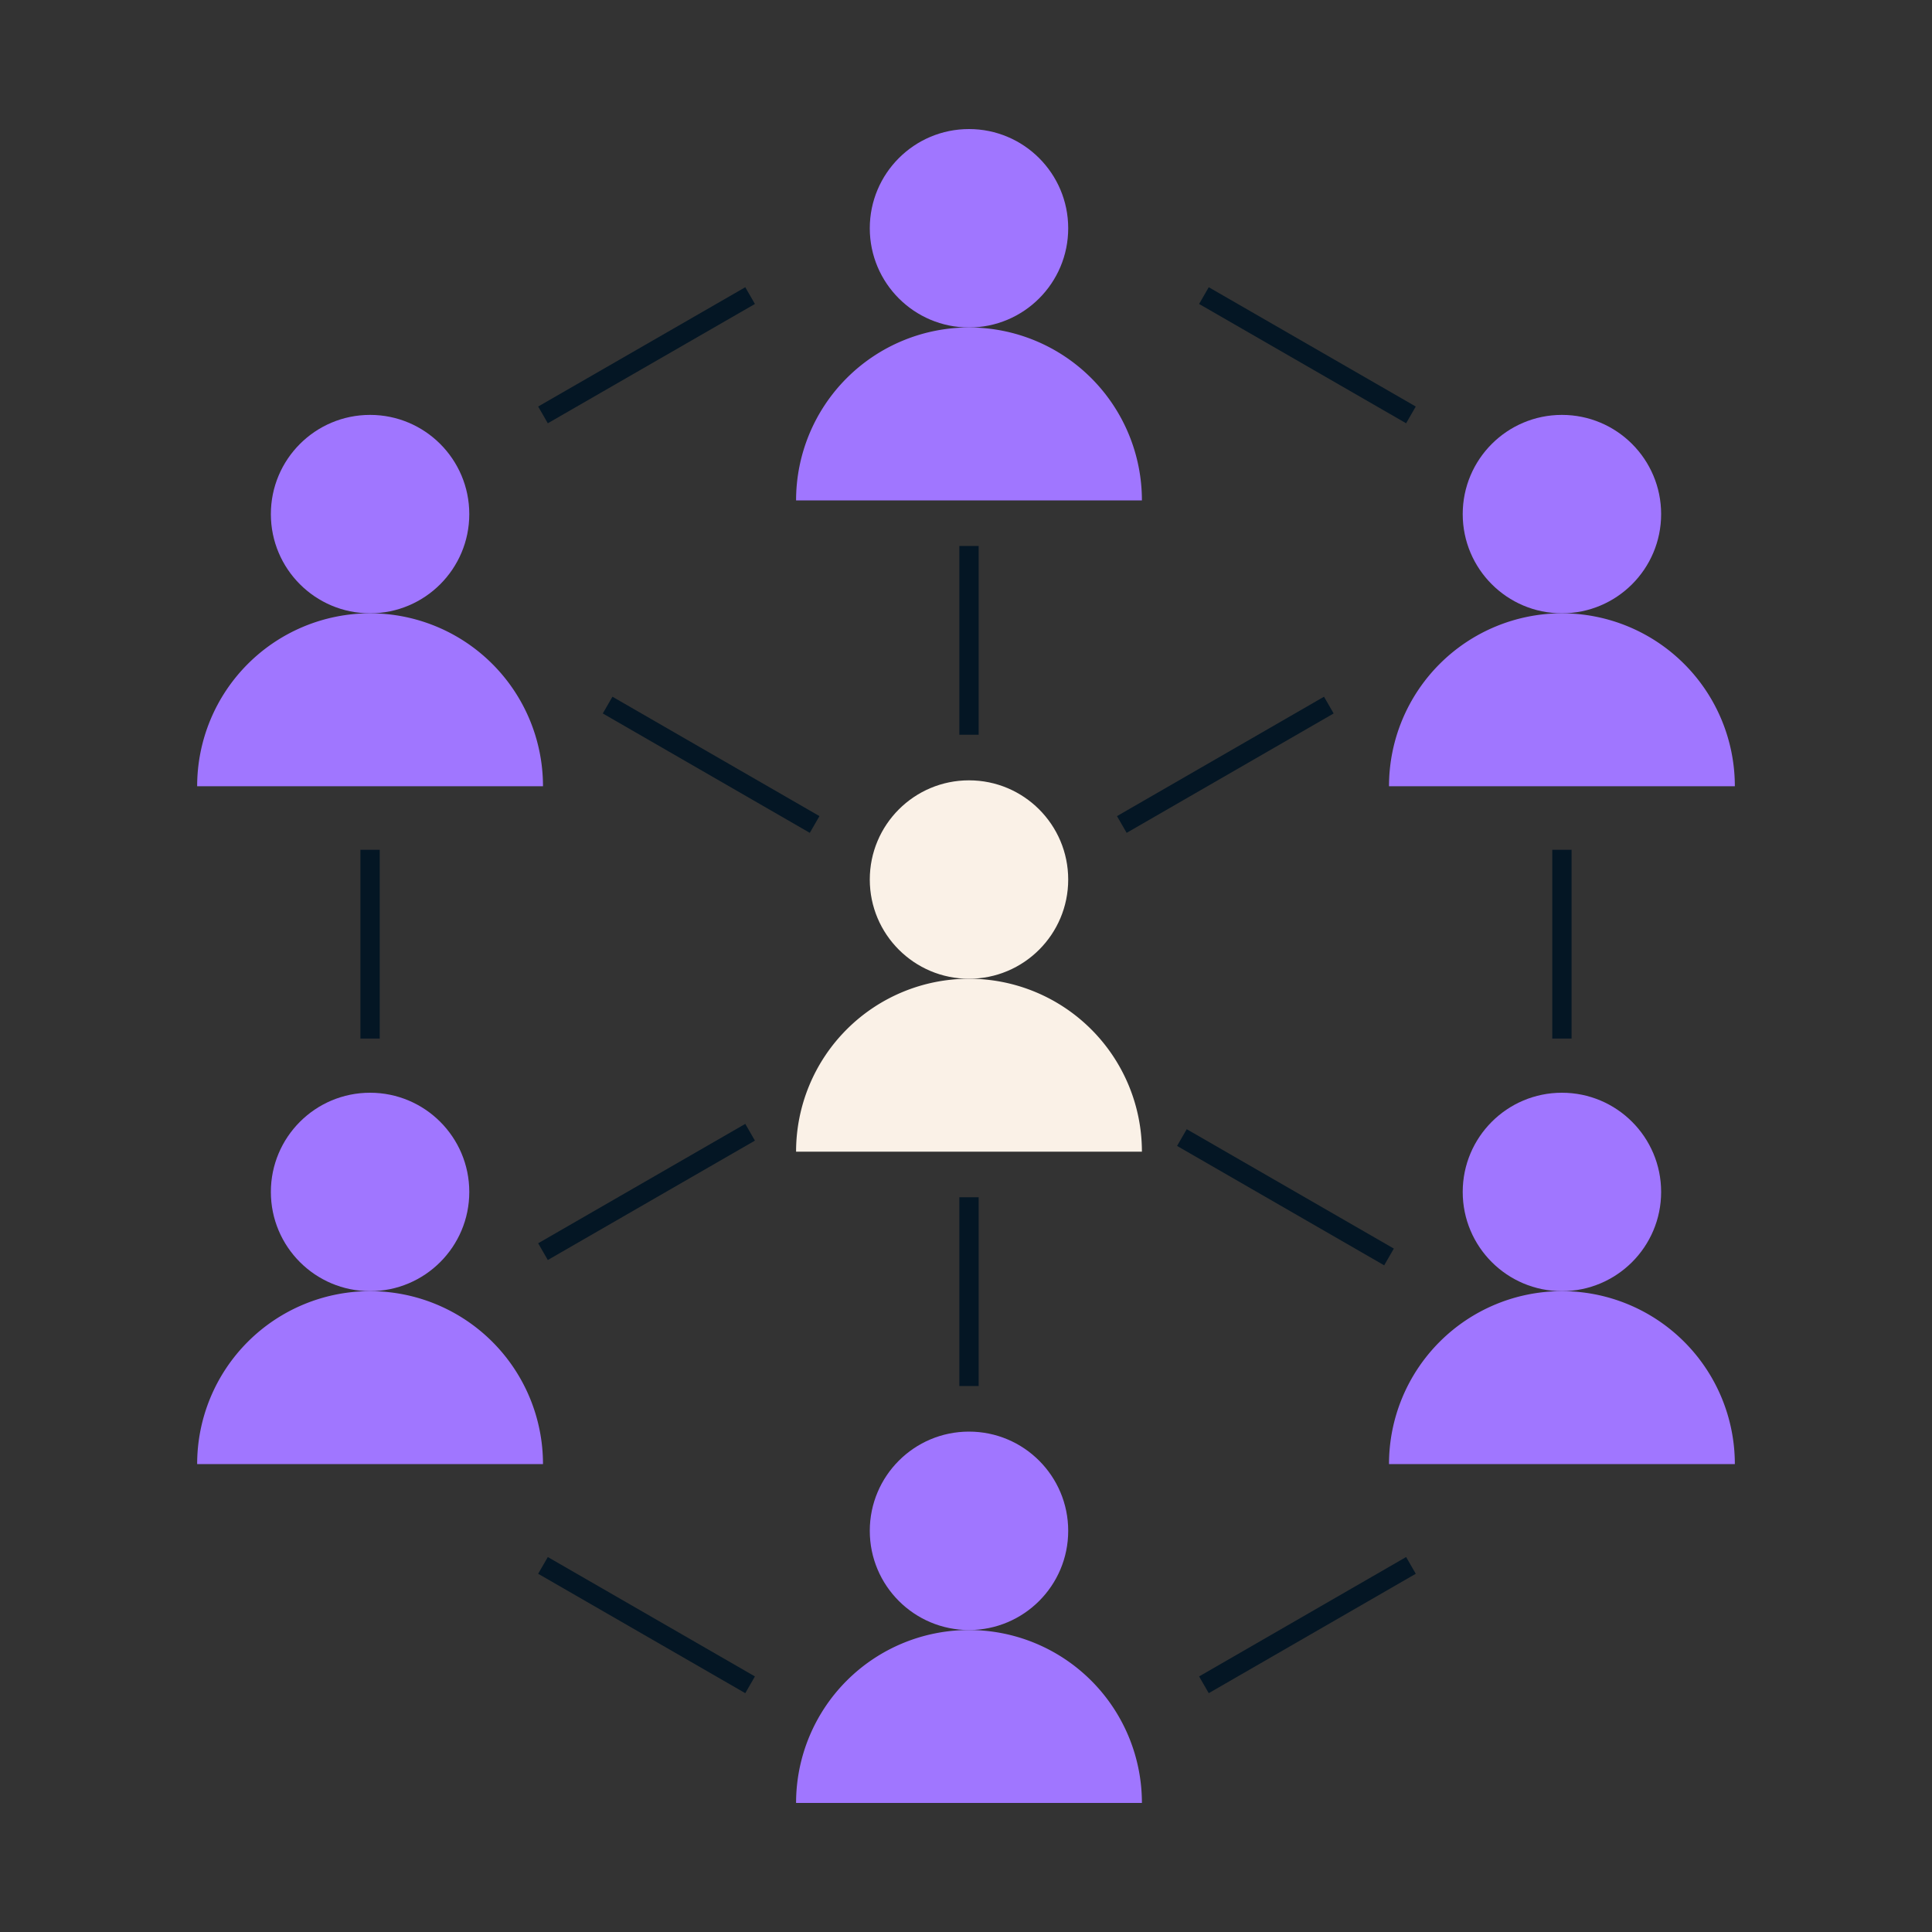 <svg id="Calque_2" data-name="Calque 2" xmlns="http://www.w3.org/2000/svg" viewBox="0 0 200 200"><rect x="0" y="0" width="200" height="200" fill="#333333" stroke="none"/><defs><style>.cls-1{fill:#a076ff;}.cls-2{fill:#faf1e7;}.cls-3{fill:none;stroke:#041624;stroke-miterlimit:10;stroke-width:2px;}</style></defs><circle class="cls-1" cx="38.31" cy="53.22" r="10.27"/><path class="cls-1" d="M56.21,81.39a17.9,17.9,0,0,0-35.8,0Z"/><circle class="cls-1" cx="100.31" cy="23.63" r="10.27"/><path class="cls-1" d="M118.21,51.8a17.9,17.9,0,1,0-35.8,0Z"/><circle class="cls-1" cx="161.69" cy="53.22" r="10.27"/><path class="cls-1" d="M179.59,81.39a17.9,17.9,0,0,0-35.8,0Z"/><circle class="cls-2" cx="100.31" cy="91.05" r="10.27"/><path class="cls-2" d="M118.21,119.22a17.9,17.9,0,1,0-35.8,0Z"/><circle class="cls-1" cx="38.31" cy="123.39" r="10.27"/><path class="cls-1" d="M56.21,151.56a17.9,17.9,0,0,0-35.8,0Z"/><circle class="cls-1" cx="100.31" cy="158.47" r="10.27"/><path class="cls-1" d="M118.21,186.64a17.9,17.9,0,0,0-35.8,0Z"/><circle class="cls-1" cx="161.69" cy="123.39" r="10.27"/><path class="cls-1" d="M179.59,151.56a17.9,17.9,0,0,0-35.8,0Z"/><line class="cls-3" x1="56.21" y1="42.95" x2="77.65" y2="30.6"/><line class="cls-3" x1="146.06" y1="162.05" x2="124.63" y2="174.41"/><line class="cls-3" x1="137.56" y1="72.99" x2="116.13" y2="85.35"/><line class="cls-3" x1="77.65" y1="117.21" x2="56.21" y2="129.57"/><line class="cls-3" x1="146.06" y1="42.95" x2="124.63" y2="30.6"/><line class="cls-3" x1="56.21" y1="162.05" x2="77.65" y2="174.41"/><line class="cls-3" x1="62.9" y1="72.99" x2="84.33" y2="85.35"/><line class="cls-3" x1="122.35" y1="117.76" x2="143.79" y2="130.12"/><line class="cls-3" x1="38.31" y1="87.97" x2="38.31" y2="107.51"/><line class="cls-3" x1="161.69" y1="87.97" x2="161.69" y2="107.51"/><line class="cls-3" x1="100.31" y1="56.52" x2="100.31" y2="76.06"/><line class="cls-3" x1="100.31" y1="123.94" x2="100.31" y2="143.48"/></svg>